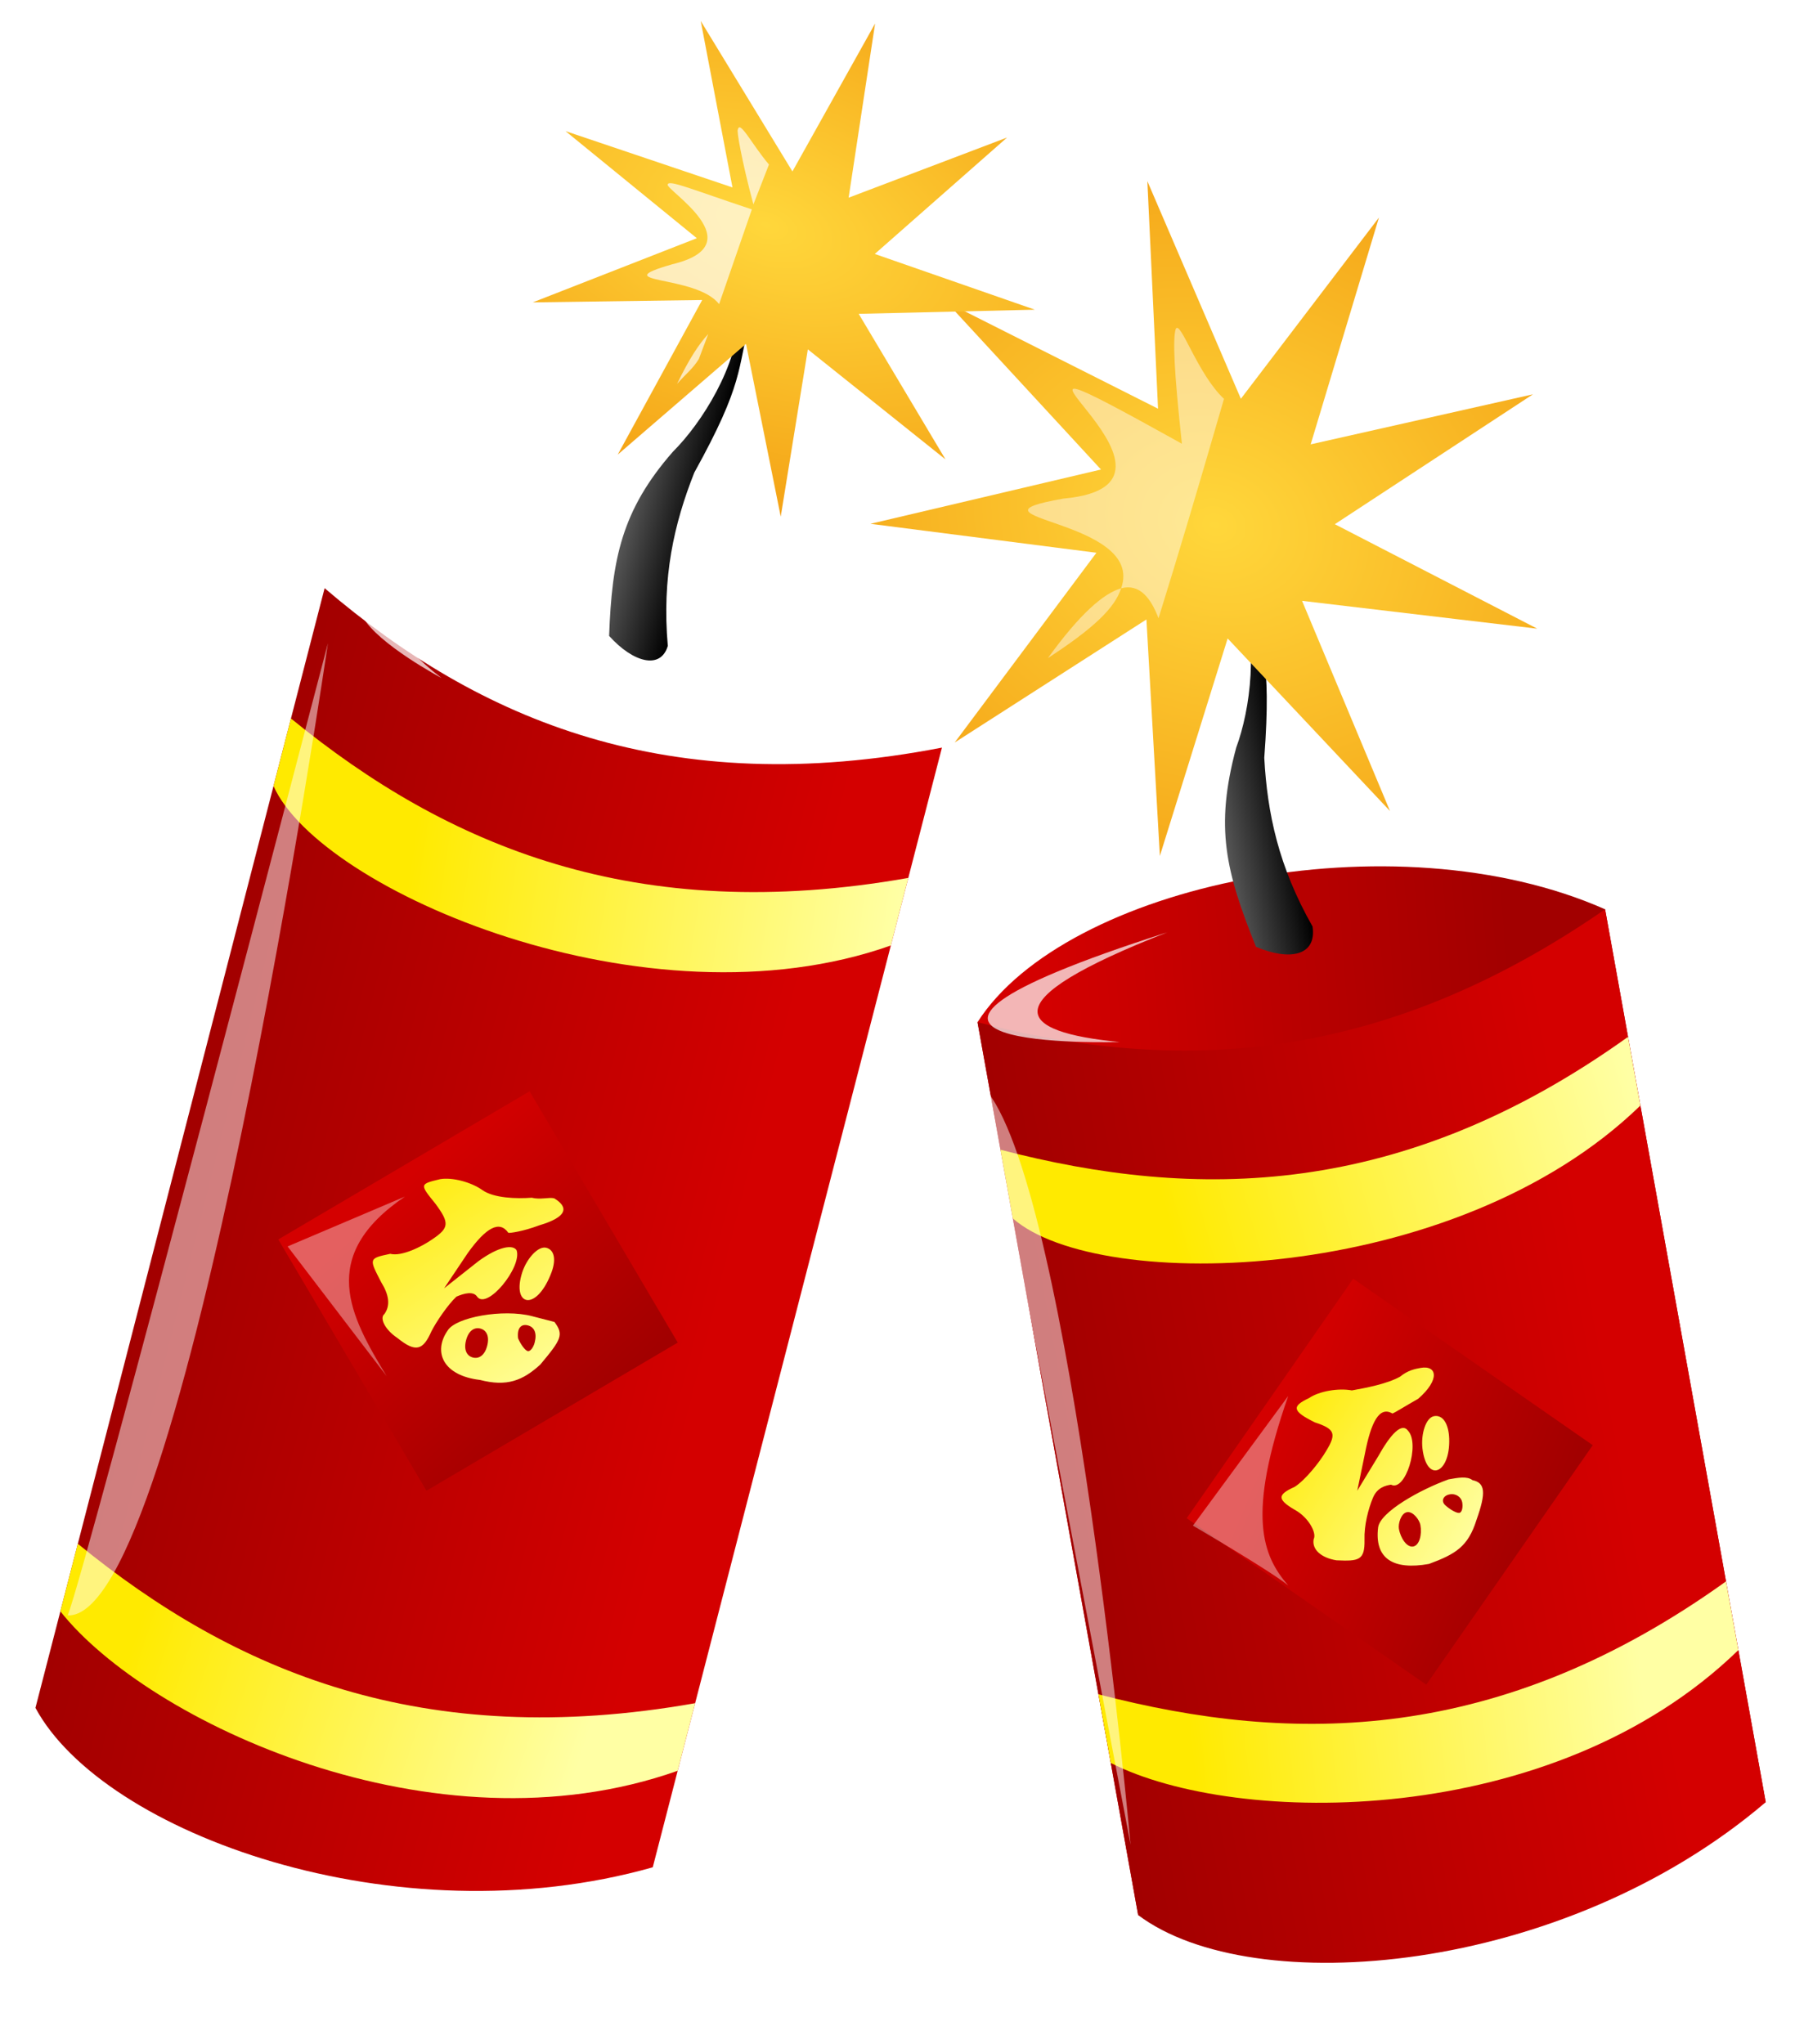 <?xml version="1.0" encoding="UTF-8"?>
<svg bbheight="41.365" bbwidth="35.678" viewBox="0 0 36 41" xmlns="http://www.w3.org/2000/svg" xmlns:xlink="http://www.w3.org/1999/xlink">
<defs>
<linearGradient id="e">
<stop stop-color="#ffd73b" offset="0"/>
<stop stop-color="#ee8400" offset="1"/>
</linearGradient>
<linearGradient id="b">
<stop stop-color="#a20000" offset="0"/>
<stop stop-color="#d40000" offset="1"/>
</linearGradient>
<linearGradient id="a">
<stop stop-color="#ffea00" offset="0"/>
<stop stop-color="#ffffa4" offset="1"/>
</linearGradient>
<linearGradient id="d" x1=".842" x2=".109" y1=".152" y2=".032" xlink:href="#b"/>
<linearGradient id="q" x2=".879" y1=".387" y2=".383" xlink:href="#b"/>
<linearGradient id="p" x1=".236" y1=".397" y2=".372" xlink:href="#a"/>
<linearGradient id="o" x1=".126" x2=".845" y1=".365" y2=".382" xlink:href="#a"/>
<linearGradient id="n" x1="1.035" x2=".045" y1=".327" y2=".54" xlink:href="#b"/>
<linearGradient id="m" x1=".007" x2="1.052" y1=".026" y2=".947" xlink:href="#a"/>
<linearGradient id="c" x1=".088" x2=".907" y1=".492" y2=".492">
<stop stop-color="#555" offset="0"/>
<stop offset="1"/>
</linearGradient>
<linearGradient id="l" x2=".879" y1=".478" y2=".473" xlink:href="#b"/>
<linearGradient id="k" x1=".236" y1=".397" y2=".372" xlink:href="#a"/>
<linearGradient id="j" x1=".126" x2=".845" y1=".365" y2=".382" xlink:href="#a"/>
<linearGradient id="i" x1="1.035" x2=".045" y1=".327" y2=".54" xlink:href="#b"/>
<linearGradient id="h" x1=".06" x2=".999" y1=".063" y2=".853" xlink:href="#a"/>
<radialGradient id="g" cx="6.863" cy="5.41" r="7.494" gradientTransform="matrix(2.971 .766 -.434 1.684 -11.182 -8.949)" gradientUnits="userSpaceOnUse" xlink:href="#e"/>
<radialGradient id="f" cx="7.575" cy="6.622" r="7.494" gradientTransform="matrix(2.187 .214 -.176 1.796 -7.826 -6.897)" gradientUnits="userSpaceOnUse" xlink:href="#e"/>
<filter id="y">
<feGaussianBlur stdDeviation="0.187"/>
</filter>
<filter id="x" x="-.157" y="-.03" width="1.314" height="1.06">
<feGaussianBlur stdDeviation="0.187"/>
</filter>
<filter id="w" x="-.105" y="-.23" width="1.21" height="1.46">
<feGaussianBlur stdDeviation="0.184"/>
</filter>
<filter id="v" x="-.123" y="-.194" width="1.246" height="1.388">
<feGaussianBlur stdDeviation="0.184"/>
</filter>
<filter id="u" x="-.248" y="-.118" width="1.495" height="1.237">
<feGaussianBlur stdDeviation="0.252"/>
</filter>
<filter id="t" x="-.154" y="-.092" width="1.308" height="1.185">
<feGaussianBlur stdDeviation="0.252"/>
</filter>
<filter id="s" x="-.362" y="-.181" width="1.725" height="1.362">
<feGaussianBlur stdDeviation="0.289"/>
</filter>
<filter id="r" x="-.294" y="-.188" width="1.589" height="1.377">
<feGaussianBlur stdDeviation="0.289"/>
</filter>
</defs>
<g transform="matrix(.984 -.177 .177 .984 -191.4 -983.59)" label="Layer 1">
<path d="m29.917 1025.8c2.22-2.4 8.949-2.6 12.791 0v18.2c-4.636-0.1-8.733 0.1-12.791 0v-18.2z" fill="url(#d)"/>
<path d="m29.917 1025.8c3.682 1.7 7.743 2.3 12.791 0v18.2c-4.624 2.7-10.845 2.1-12.791 0v-18.2z" fill="url(#l)"/>
<path d="m29.917 1028.4c3.682 1.7 7.743 2.4 12.791 0v1.4c-4.303 2.9-11.36 1.8-12.791 0v-1.4z" fill="url(#k)"/>
<path d="m29.917 1039.5c3.682 1.7 7.743 2.4 12.791 0v1.4c-4.303 2.9-10.551 1.7-12.791 0v-1.4z" fill="url(#j)"/>
<rect transform="rotate(45)" x="755.63" y="704.12" width="5.852" height="5.852" fill="url(#i)"/>
<path d="m37.437 1034.2c-0.111 0-0.258 0-0.437 0.1-0.294 0.1-0.739 0.1-1 0.1-0.261-0.1-0.655-0.1-0.875 0-0.377 0.1-0.374 0.2 0.031 0.5 0.37 0.2 0.391 0.3 0.125 0.6-0.17 0.2-0.513 0.5-0.75 0.6-0.403 0.1-0.388 0.2-0.031 0.5 0.209 0.2 0.297 0.5 0.218 0.6-0.078 0.2 0.087 0.4 0.375 0.5 0.438 0.1 0.56 0.1 0.625-0.3 0.044-0.3 0.186-0.6 0.313-0.8s0.302-0.2 0.406-0.2c0.261 0.2 0.72-0.7 0.531-1-0.094-0.2-0.358 0-0.687 0.4l-0.531 0.6 0.281-0.7c0.231-0.6 0.455-0.9 0.687-0.7 0.032 0 0.279-0.1 0.563-0.2 0.501-0.3 0.491-0.6 0.156-0.6zm0.094 1c-0.165 0-0.325 0.3-0.344 0.6-0.04 0.7 0.458 0.6 0.563-0.1 0.043-0.3-0.041-0.5-0.219-0.5zm0.062 1.3c-0.594 0.1-1.468 0.4-1.562 0.7-0.184 0.6 0.143 0.9 0.875 0.9 0.557-0.1 0.833-0.2 1.094-0.7 0.286-0.5 0.309-0.7 0.062-0.8-0.089-0.1-0.27-0.1-0.469-0.1zm-0.031 0.3c0.132 0 0.219 0.1 0.219 0.2s-0.039 0.2-0.094 0.2-0.173-0.1-0.25-0.2-7e-3 -0.2 0.125-0.2zm-0.906 0.2c0.125 0 0.219 0.2 0.219 0.3 0 0.2-0.094 0.4-0.219 0.4s-0.219-0.2-0.219-0.4c0-0.1 0.094-0.3 0.219-0.3z" fill="url(#h)"/>
<path d="m36.597 1018.3c0.234 1-0.184 2.3-0.599 3-0.706 1.5-0.646 2.4-0.316 4 0.605 0.4 1.172 0.4 1.189-0.2-0.459-1.3-0.491-2.4-0.354-3.5 0.516-2 0.317-2.2 0.314-3.3h-0.234z" fill="url(#c)" stroke-width="1px"/>
</g>
<g transform="matrix(.968 .25 -.25 .968 257.09 -977.84)" label="Layer 1">
<path d="m4.851 1021.1c2.22-2.4 8.948-2.6 12.79 0v18.3c-4.636-0.1-8.733 0-12.79 0l-5e-4 -18.3z" fill="url(#d)"/>
<path d="m4.851 1021.1c3.682 1.8 7.742 2.4 12.79 0v23.2c-4.624 2.7-10.845 2.1-12.79 0l-5e-4 -23.2z" fill="url(#q)"/>
<path d="m4.851 1023.8c3.682 1.7 7.742 2.3 12.79 0v1.4c-4.303 2.9-11.36 1.8-12.79 0l-5e-4 -1.4z" fill="url(#p)"/>
<path d="m4.851 1040.9c3.682 1.7 7.742 2.3 12.79 0v1.4c-4.303 2.9-10.551 1.7-12.79 0l-5e-4 -1.4z" fill="url(#o)"/>
<rect transform="rotate(45)" x="736.24" y="720.18" width="5.852" height="5.852" fill="url(#n)"/>
<path d="m12.371 1031.8c-0.111 0-0.258 0.1-0.437 0.1-0.294 0.1-0.739 0.2-1 0.1s-0.655-0.1-0.875 0c-0.377 0.2-0.374 0.2 0.031 0.5 0.37 0.3 0.391 0.4 0.125 0.7-0.17 0.2-0.513 0.5-0.75 0.5-0.403 0.2-0.388 0.2-0.031 0.6 0.209 0.2 0.297 0.4 0.219 0.6-0.078 0.1 0.086 0.3 0.375 0.4 0.437 0.2 0.559 0.1 0.625-0.3 0.043-0.2 0.185-0.6 0.312-0.8 0.127-0.1 0.302-0.2 0.406-0.1 0.262 0.2 0.72-0.8 0.532-1.1-0.095-0.1-0.359 0-0.688 0.4l-0.531 0.7 0.281-0.8c0.231-0.6 0.455-0.8 0.688-0.6 0.031 0 0.278-0.1 0.562-0.3 0.501-0.3 0.491-0.5 0.156-0.6zm0.094 1c-0.165 0-0.325 0.3-0.344 0.6-0.04 0.7 0.458 0.7 0.563-0.1 0.043-0.3-0.041-0.5-0.219-0.5zm0.063 1.4c-0.595 0-1.469 0.4-1.563 0.7-0.184 0.5 0.144 0.9 0.875 0.8 0.557 0 0.833-0.2 1.094-0.6 0.286-0.6 0.309-0.7 0.062-0.9h-0.468zm-0.032 0.2c0.133 0 0.219 0.1 0.219 0.3 0 0.1-0.039 0.2-0.094 0.2s-0.173-0.1-0.25-0.2c-0.077-0.2-7e-3 -0.3 0.125-0.3zm-0.906 0.3c0.125 0 0.219 0.1 0.219 0.3s-0.094 0.3-0.219 0.3-0.219-0.1-0.219-0.3 0.094-0.3 0.219-0.3z" fill="url(#m)"/>
<path d="m11.532 1013.7c0.233 1-0.185 2.3-0.6 3-0.706 1.4-0.646 2.4-0.316 3.9 0.605 0.4 1.172 0.4 1.19-0.1-0.46-1.3-0.492-2.4-0.355-3.5 0.517-2 0.317-2.2 0.314-3.3h-0.233z" fill="url(#c)" stroke-width="1px"/>
</g>
<path transform="matrix(.881 .192 -.192 .881 18.967 3.24)" d="m15.069 7.351-5.244 0.509 2.906 4.151-4.345-2.981-0.443 5.048-1.412-5.076-3.584 3.582 2.181-4.795-5.048 0.441 4.753-2.272-4.15-2.907 5.102 1.315-1.31-4.895 3.063 4.287 2.142-4.592-0.409 5.252 4.593-2.14-3.69 3.761 4.894 1.312z" fill="url(#f)" fill-rule="evenodd" label="Layer 1"/>
<path transform="matrix(.669 .049 -.049 .669 11.034 .555)" d="m15.069 7.351-5.244 0.509 2.906 4.151-4.345-2.981-0.443 5.048-1.412-5.076-3.584 3.582 2.181-4.795-5.048 0.441 4.753-2.272-4.15-2.907 5.102 1.315-1.31-4.895 3.063 4.287 2.142-4.592-0.409 5.252 4.593-2.14-3.69 3.761 4.894 1.312z" fill="url(#g)" fill-rule="evenodd" label="Layer 1"/>
<path transform="translate(-4.89 -1006.8)" d="m6.248 1039.2c0.367-0.9 5.219-19.5 5.219-19.5s-2.867 19.6-5.219 19.5z" fill="#fff" fill-opacity=".496" filter="url(#y)" stroke-width="1px" label="Layer 1"/>
<path transform="translate(-4.89 -1006.8)" d="m24.698 1028.7 2.867 15.1s-1.176-12.9-2.867-15.1z" fill="#fff" fill-opacity=".496" filter="url(#x)" stroke-width="1px" label="Layer 1"/>
<path transform="translate(-4.89 -1006.8)" d="m16.318 1018.7c-2.928-0.1-4.52 0.2-2.572 1.7 0 0-5.072-2.7 2.572-1.7z" fill="#fff" fill-opacity=".714" filter="url(#w)" stroke-width="1px" label="Layer 1"/>
<path transform="translate(-4.89 -1006.8)" d="m28.3 1025.5c-3.581 1.4-3.03 2-0.955 2.2 0 0-6.543 0.2 0.955-2.2z" fill="#fff" fill-opacity=".714" filter="url(#v)" stroke-width="1px" label="Layer 1"/>
<path transform="translate(-4.89 -1006.8)" d="m28.469 1013.4c-0.058 0.2-0.038 0.8 0.125 2.3-5.216-2.9 0.958 0.8-2.375 1.1-2.267 0.4 1.656 0.4 1.156 1.8 0.374-0.1 0.597 0.2 0.75 0.6 0.404-1.3 0.762-2.5 1.313-4.4-0.535-0.5-0.877-1.6-0.969-1.4zm-1.094 5.2c-0.349 0.1-0.818 0.5-1.469 1.4 0.918-0.6 1.339-1 1.469-1.4z" fill="#fff" fill-opacity=".455" fill-rule="evenodd" filter="url(#t)" label="Layer 1"/>
<path transform="translate(-4.89 -1006.8)" d="m19.688 1009.4c-0.028 0 0.07 0.6 0.312 1.5l0.312-0.8c-0.34-0.4-0.585-0.9-0.624-0.7zm-1.407 1.1c-0.059 0.1 1.758 1.2 0.094 1.6-1.389 0.4 0.474 0.2 0.937 0.8l0.657-1.9c-1.204-0.4-1.662-0.6-1.688-0.5zm0.813 3c-0.186 0.2-0.384 0.5-0.625 1 0.174-0.2 0.315-0.3 0.437-0.5l0.188-0.5z" fill="#fff" fill-opacity=".679" fill-rule="evenodd" filter="url(#u)" label="Layer 1"/>
<path transform="translate(-4.89 -1006.8)" d="m13.011 1030.8-2.353 1 1.985 2.6c-0.725-1.2-1.399-2.4 0.368-3.6z" fill="#fff" fill-opacity=".375" filter="url(#r)" stroke-width="1px" label="Layer 1"/>
<path transform="translate(-4.89 -1006.8)" d="m30.726 1038.6c-0.368-0.3-1.911-1.2-1.911-1.2l1.911-2.6c-0.838 2.4-0.518 3.2 0 3.8z" fill="#fff" fill-opacity=".375" filter="url(#s)" stroke-width="1px" label="Layer 1"/>
</svg>
